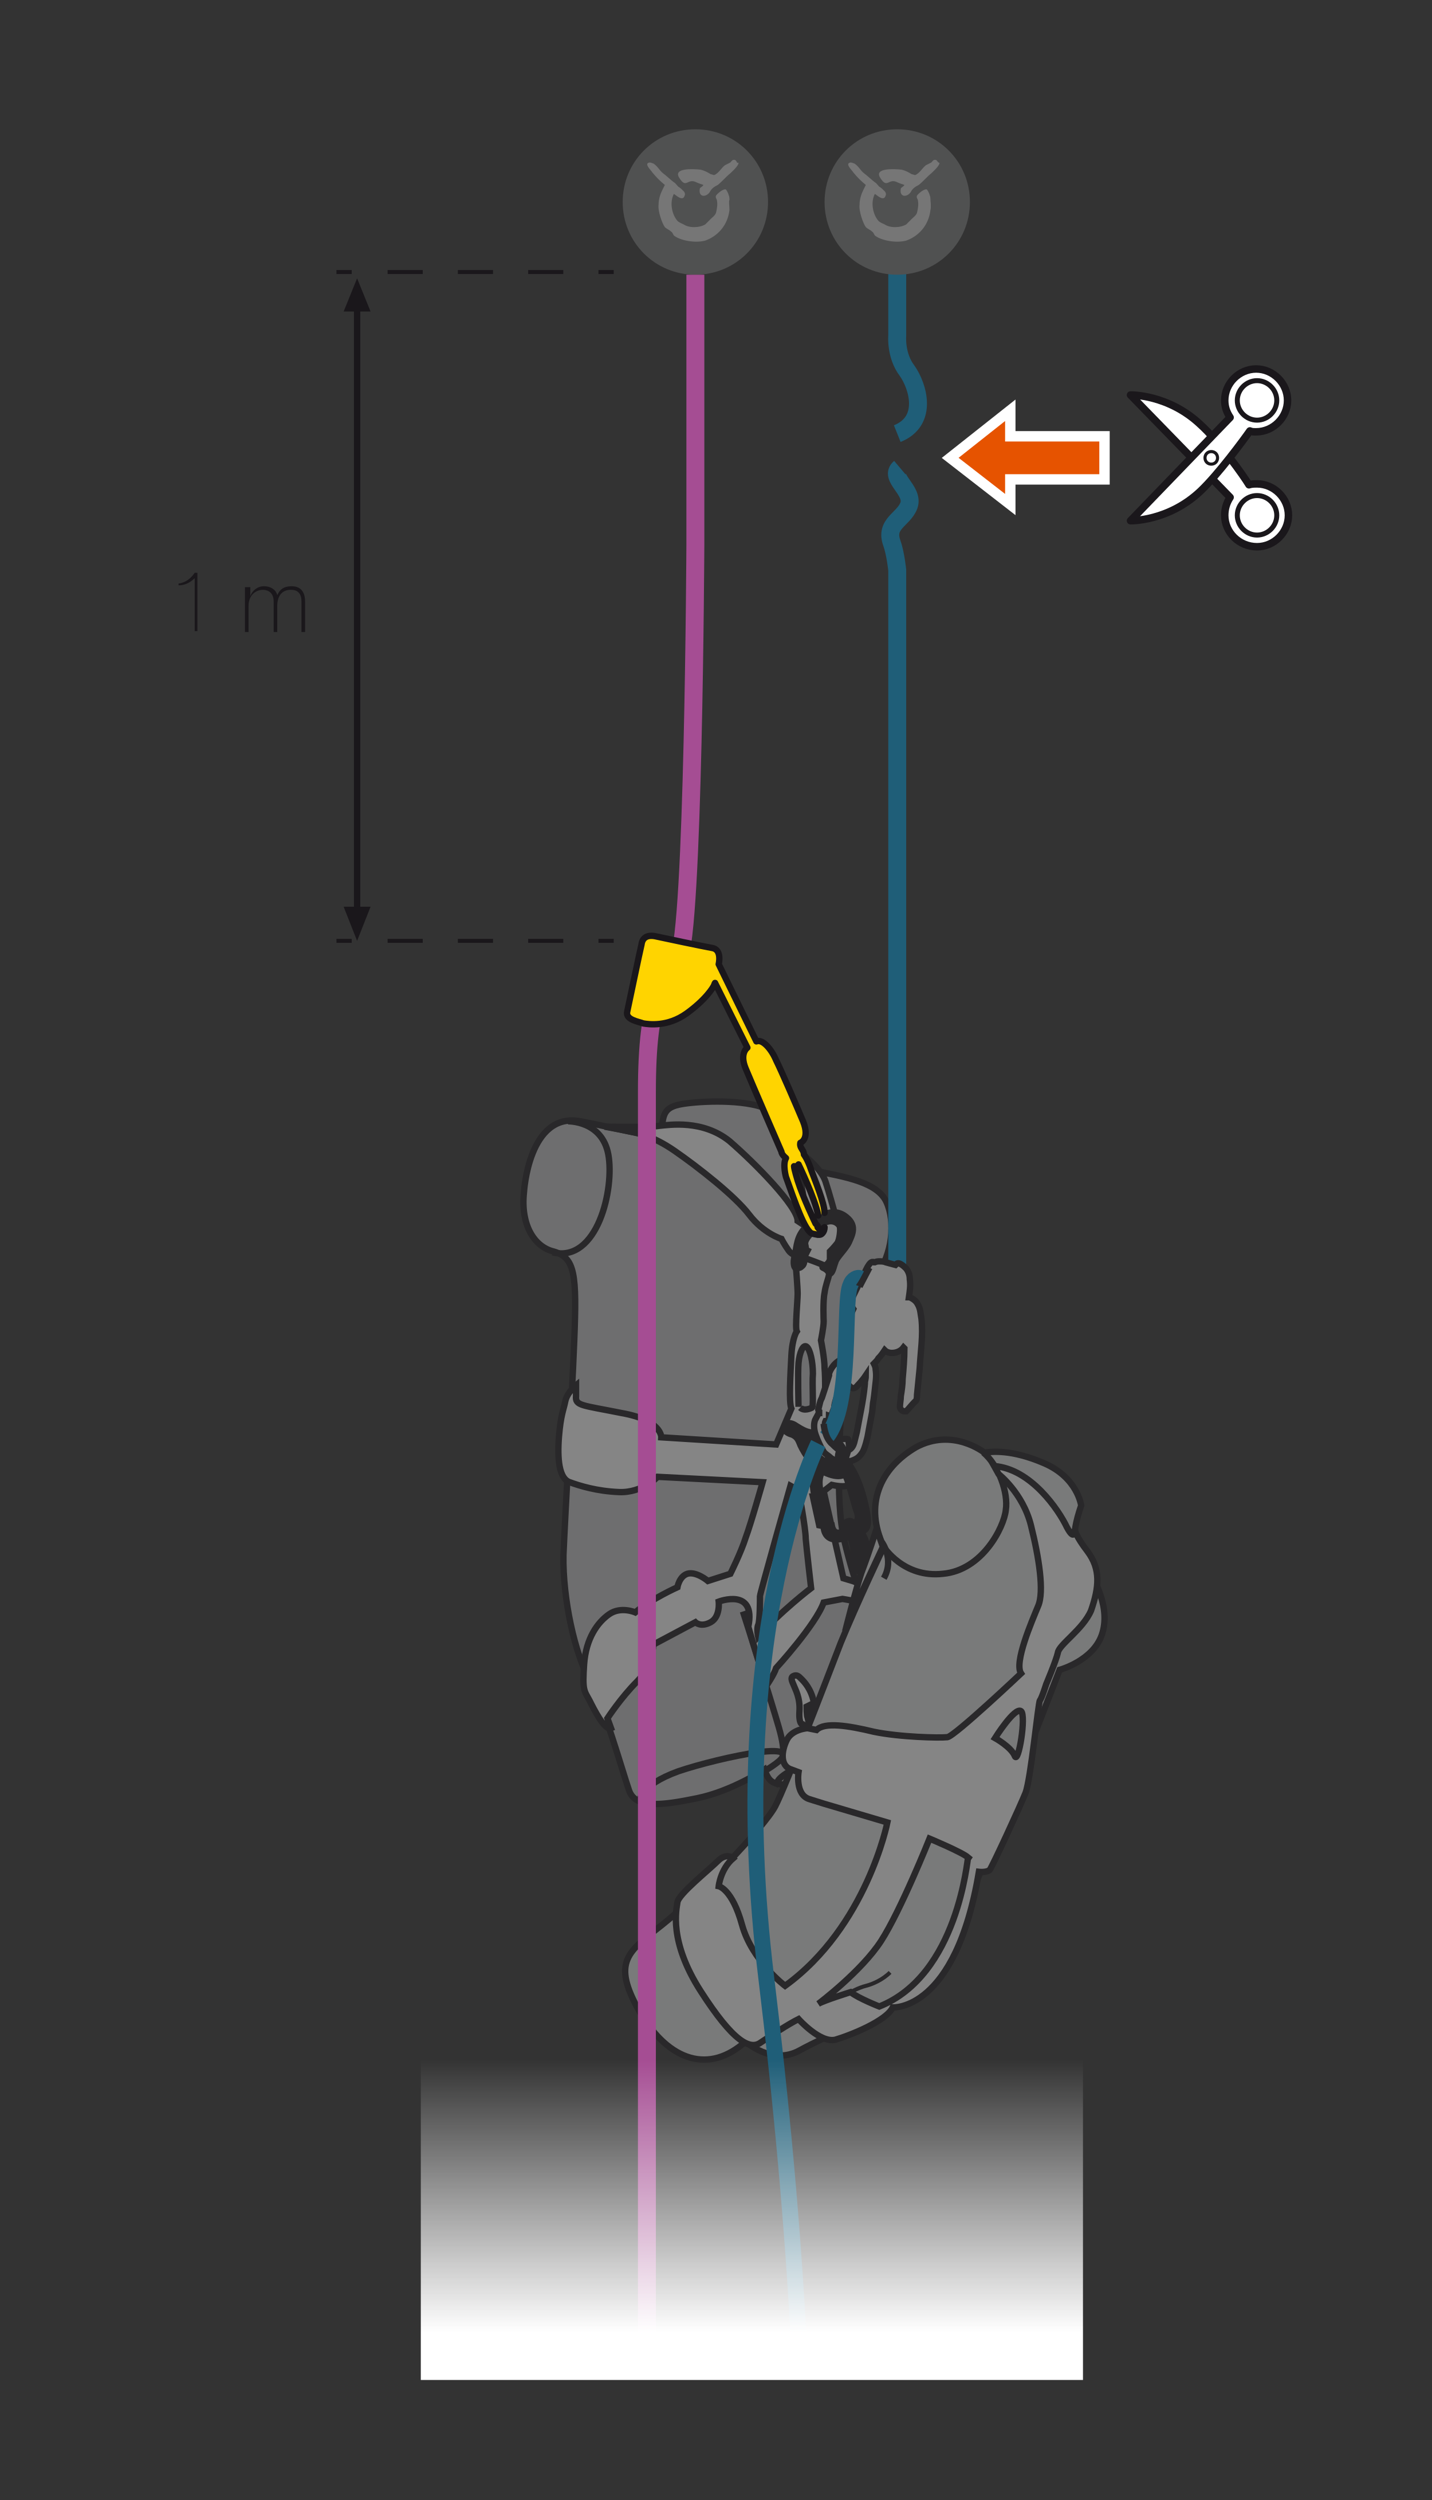 <?xml version="1.0" encoding="UTF-8"?>
<!-- Generator: Adobe Illustrator 22.0.1, SVG Export Plug-In . SVG Version: 6.00 Build 0)  -->
<svg xmlns="http://www.w3.org/2000/svg" xmlns:xlink="http://www.w3.org/1999/xlink" version="1.1" id="Calque_1" x="0px" y="0px" viewBox="0 0 159.6 278.5" style="enable-background:new 0 0 159.6 278.5;" xml:space="preserve">
<rect x="0" y="0" width="159.6" height="278.5" fill="#333333" stroke="none"/>
<style type="text/css">
	.st0{fill:none;stroke:#1A171B;stroke-width:0.443;stroke-miterlimit:10;}
	.st1{fill:none;stroke:#1A171B;stroke-width:0.443;stroke-miterlimit:10;stroke-dasharray:3.916,3.916;}
	.st2{fill:none;stroke:#1A171B;stroke-width:0.708;stroke-miterlimit:10;}
	.st3{fill:#1A171B;}
	.st4{fill:#E65300;stroke:#FFFFFF;stroke-width:1.157;stroke-miterlimit:10;}
	.st5{fill:#FFFFFF;stroke:#1A171B;stroke-width:0.834;stroke-linecap:round;stroke-linejoin:round;stroke-miterlimit:10;}
	.st6{fill:none;stroke:#1A171B;stroke-width:0.556;stroke-linecap:round;stroke-linejoin:round;stroke-miterlimit:10;}
	.st7{fill:none;stroke:#1A171B;stroke-width:0.347;stroke-linecap:round;stroke-linejoin:round;stroke-miterlimit:10;}
	.st8{opacity:0.4;}
	.st9{fill:#C5C6C8;stroke:#1A171B;stroke-width:0.708;stroke-miterlimit:10;}
	.st10{fill:#FFFFFF;stroke:#1A171B;stroke-width:0.708;stroke-miterlimit:10;}
	.st11{fill:#1A171B;stroke:#1A171B;stroke-width:0.708;stroke-miterlimit:10;}
	.st12{fill:#E2E3E4;stroke:#1A171B;stroke-width:0.708;stroke-miterlimit:10;}
	.st13{fill:none;stroke:#009DDF;stroke-width:2;stroke-miterlimit:10;}
	.st14{fill:none;stroke:#009DDF;stroke-width:1.77;stroke-miterlimit:10;}
	.st15{fill:#7B7C7E;}
	.st16{fill:#D9D9D9;}
	.st17{fill:none;stroke:#A54D93;stroke-width:2;stroke-miterlimit:10;}
	.st18{fill:#FFD400;stroke:#1A171B;stroke-width:0.708;stroke-linecap:round;stroke-linejoin:round;stroke-miterlimit:10;}
	.st19{fill:url(#SVGID_1_);}
</style>
<g>
	<g>
		<line class="st0" x1="37.5" y1="30.3" x2="39.2" y2="30.3"></line>
		<line class="st1" x1="43.2" y1="30.3" x2="64.7" y2="30.3"></line>
		<line class="st0" x1="66.7" y1="30.3" x2="68.4" y2="30.3"></line>
	</g>
</g>
<g>
	<g>
		<line class="st0" x1="37.5" y1="104.8" x2="39.2" y2="104.8"></line>
		<line class="st1" x1="43.2" y1="104.8" x2="64.7" y2="104.8"></line>
		<line class="st0" x1="66.7" y1="104.8" x2="68.4" y2="104.8"></line>
	</g>
</g>
<line class="st2" x1="39.8" y1="33" x2="39.8" y2="103.2"></line>
<polygon class="st3" points="38.3,34.7 39.8,31 41.3,34.7 "></polygon>
<polygon class="st3" points="41.3,101 39.8,104.8 38.3,101 "></polygon>
<g>
	<path class="st3" d="M22.1,70.3h-0.4v-5.9c-0.5,0.5-1.1,0.8-1.8,0.8V65c0.8-0.1,1.4-0.6,1.8-1.2h0.3V70.3z"></path>
	<path class="st3" d="M27.5,65.4h0.4v1h0c0.2-0.6,0.8-1.1,1.5-1.1c0.9,0,1.4,0.5,1.5,1h0c0.3-0.7,0.8-1,1.6-1c0.9,0,1.5,0.5,1.5,1.7   v3.4h-0.4V67c0-1.3-0.9-1.3-1.2-1.3c-0.9,0-1.5,0.6-1.5,1.8v2.9h-0.4V67c0-1.2-0.9-1.3-1.2-1.3c-0.7,0-1.6,0.5-1.6,1.8v2.9h-0.4   V65.4z"></path>
</g>
<polygon class="st4" points="123.1,53.4 112.6,53.4 112.6,56.2 105.9,51 112.6,45.7 112.6,48.6 123.1,48.6 "></polygon>
<path class="st5" d="M136.5,57.4c0-0.7,0.2-1.4,0.6-2L126,44c0,0,4.2-0.1,7.8,3.3c2.1,1.9,4.8,5.7,5.4,6.7c0.3-0.1,0.6-0.1,0.9-0.1  c1.9,0,3.5,1.6,3.5,3.5c0,1.9-1.6,3.5-3.5,3.5C138.1,60.9,136.5,59.3,136.5,57.4z"></path>
<path class="st6" d="M140.1,59.6c1.2,0,2.2-1,2.2-2.2c0-1.2-1-2.2-2.2-2.2c-1.2,0-2.2,1-2.2,2.2C137.9,58.6,138.9,59.6,140.1,59.6z"></path>
<path class="st5" d="M137.1,46.5c-0.4-0.6-0.6-1.2-0.6-1.9c0-1.9,1.6-3.5,3.5-3.5c1.9,0,3.5,1.6,3.5,3.5c0,1.9-1.6,3.5-3.5,3.5  c-0.3,0-0.5,0-0.7-0.1c-0.7,1-3.5,4.8-5.5,6.7c-3.6,3.4-7.8,3.3-7.8,3.3L137.1,46.5z"></path>
<path class="st6" d="M140.1,46.8c1.2,0,2.2-1,2.2-2.2c0-1.2-1-2.2-2.2-2.2c-1.2,0-2.2,1-2.2,2.2C137.9,45.8,138.9,46.8,140.1,46.8z"></path>
<path class="st7" d="M135,51.7c0.4,0,0.7-0.3,0.7-0.7c0-0.4-0.3-0.7-0.7-0.7c-0.4,0-0.7,0.3-0.7,0.7C134.3,51.4,134.6,51.7,135,51.7  z"></path>
<g class="st8">
	<path class="st9" d="M58.4,132.8c0,0,0.5-9,6.3-7.9c5.8,1.1,9,2.3,9.1,0.6c0.1-1.6,0.5-2.2,2.1-2.5c1.6-0.3,6.2-0.6,9,0.3   c2.8,0.9,2.2,1.9,2.2,3.3c0,1.4,0,3.1,3.6,3.8c3.6,0.7,7.1,1.3,8.1,3.5c1,2.2,0.7,5.8-1.2,8.3c-1.9,2.4-3.2,1.7-3.2,1.7   s-0.3,4.6-0.5,9.8c-0.2,5.2-0.9,13.2,0.2,17.9c1.1,4.7,3,9.6,4.5,14c1.5,4.4,3.4,7.4,1.7,8.6c-1.7,1.2-6.6,3.7-10.4,4.3   c-3.7,0.6-4.1,0.2-4.7-1.4c0,0-3.6,2.4-7.5,3.2c-3.9,0.8-6.9,1.2-7.6-0.9c-0.7-2-2.8-9.5-4.4-12.3c-1.6-2.8-3-9-2.9-13.9   c0.2-4.8,0.9-16.4,1.2-23.8c0.3-7.5,0.1-9.3-2.3-10C59.6,138.9,58,136.5,58.4,132.8z"></path>
	<path class="st2" d="M71.3,200.6c0,0-0.1-1.7,4.3-3.3c4.4-1.5,16.2-4.1,9.9-0.2"></path>
	<path class="st2" d="M87.1,195.9c0,0,0.6-0.4-0.3-3.5c-0.9-3.1-3.6-11.7-4-12.9"></path>
	<path class="st2" d="M86.8,198.8c0,0-0.8-0.3,1.2-1.5c2-1.2,15.2-5.6,12.5-3"></path>
	<path class="st10" d="M89.6,140.1c0,0-1.2-0.1-1.7-0.8c-0.5-0.7-0.8-1.3-0.8-1.3s-2-0.6-3.6-2.7c-1.6-2.1-5.7-5.3-8.3-7.1   c-2.6-1.8-4.3-2-5.2-2.2c-0.9-0.2-2.6-0.5-2.6-0.5s4.9,0.1,6.1-0.1c1.1-0.1,4.8-0.7,7.8,1.7c2.9,2.5,7.6,7.3,7.6,8.9l1.2,0.8   c0,0-0.4-0.7-0.4-1.5c0-0.7-0.2-3-0.6-4.1s-0.9-1.8-1.2-2.2c-0.3-0.3-0.6-1.8-0.6-1.8s0.7,0.3,1.8,1.1c1,0.7,2.5,2.1,2.9,3.3   c0.4,1.2,1,3.4,1,3.4s0.7,1.6,0.7,2.1c0,0.5,0.1,1.4-1.1,2.3c0,0,0,0.5,0,0.8c0,0.2-0.2,0.6-0.4,0.7c-0.2,0.1-0.6,0.3-0.6,0.3   l-1.7-0.7l-0.3-0.1L89.6,140.1z"></path>
	<path class="st10" d="M97.4,178.6c-0.8-2.1-2.4-2.5-2.4-2.5l-1-0.3l-2.2-9.7l0.9-0.7c0,0,1.7,0.4,1.9-0.1c0.2-0.5,0.1-4.8-0.1-5   c-0.3-0.1-1.2,0.1-1.2,0.1s-1-0.7-1.3-0.9c-0.3-0.2-0.3-0.2-0.3-0.2s0-0.8-0.1-1.3c-0.1-0.5-0.1-0.7,0.2-1.2   c0.2-0.5,0.2-3.3,0.1-4.4c0-1.1-0.4-3.1-0.4-3.1s0.3-1.5,0.3-2.1c0,0-0.1-2.3,0.1-3.2c0.1-0.8,0.4-1.5,0.5-2   c0.1-0.6,0.1-0.8-0.9-1.2c-1-0.4-1.9-0.7-1.9-0.7s0.3,1.3-0.9,0.9c0,0,0.2,2.4,0.2,3.1c0,0.8-0.3,3.8-0.1,4.2c0,0-0.5,0.7-0.6,2.7   c-0.1,2-0.3,5.2,0,5.9l-1.7,4l-12.8-0.8c0,0,0.1-1.9-4.4-2.7c-4.5-0.9-5.2-0.8-5.1-1.9c0-1.2,0-1.2,0-1.2s-1,0.8-1.2,1.8   c-0.2,1-0.5,1.5-0.7,3.9c-0.2,2.5,0,4.7,1.2,5.1c1.1,0.4,3,1,5.5,1.1c2.6,0.1,4.3-1.7,4.3-1.7l11.7,0.6c0,0-1.3,4.6-1.9,6.2   c-0.5,1.6-1.7,4-1.7,4l-2.5,0.8c0,0-1.3-1.1-2.3-0.8c-0.9,0.3-1.1,1.5-1.1,1.5s-2.9,1.3-4.7,2.8c0,0-1.6-0.7-2.9,0.2   c-1.3,0.9-2.6,2.7-2.8,5.6c-0.2,2.9,0,2.9,0.6,4c0.5,1,1.7,3.4,2.4,3.1l-0.4-1.1c0,0,1.5-2.3,3.3-4.1c1.8-1.8,1.8-4.1,1.8-4.1   l4.7-2.5c0,0,0.6,0.6,1.7,0c1.1-0.6,0.9-2.3,0.9-2.3s4.2-1.6,3.3,2.8l0.5,1.7l1.5,4.9c0,0,0.9-1.3,1.1-2c0,0,4.4-4.8,5.3-7.3   l2.1-0.4c0,0,2.5,0.4,2.6,0.6c0.1,0.3,1,2.7,1,2.7S98.3,180.7,97.4,178.6z M84.5,182.3c0,0-0.2-0.8,0-1.3c0.2-0.4,0.2-2.9,0.2-3.2   s3.4-12.3,3.4-12.3L89,166c0,0,0.8,4.2,0.8,5.4c0.1,1.2,0.6,5.5,0.6,5.5S87.1,179.4,84.5,182.3z"></path>
	<path class="st9" d="M89,156.7c0,0-0.1-3.8,0-4.9c0.1-1.1,0.5-2.1,0.9-1.8c0.4,0.3,0.7,1.7,0.7,3c-0.1,1.3,0.1,3.7-0.1,3.8   c-0.2,0.1-0.9,0.4-1.3,0"></path>
	<path class="st11" d="M94.4,163.1c-0.3-1.7-0.2-2.3-2.8-3.7l0.1,0.5c0,0-1.1-0.3-1.6-0.4c-0.5-0.1-1.4-0.7-1.4-0.7s-0.8-0.6-1.2,0   c0,0,0,0,0,0c-0.3,0.6,0.4,0.9,0.8,1c0.4,0.2,0.6,0.4,0.8,0.9c0.2,0.6,1.3,2.6,2.6,3.2C93,164.6,94.7,164.8,94.4,163.1z    M91.3,162.3c-0.6-0.7-1.3-2.1-1.3-2.1s1.5,0.5,2.2,0.8c0.7,0.3,1.3,0.9,1.5,1.9C93.8,163.9,92,163,91.3,162.3z"></path>
	<path class="st11" d="M92.5,140.3c0-0.2,0-0.9,0-0.9s0.5-0.5,0.8-0.9c0.3-0.4,0.4-1.7,0.3-1.9c-0.1-0.2-0.9-1.3-2.6,0.2   c-1.7,1.5-1.2,1.8-1.2,2.1c0,0.3,0.2,0.4,0.2,0.4l-0.5,1c0,0,0.1,0.6-0.1,0.7c-0.3,0.4-0.8,0.2-0.8,0.2s-0.3-0.4,0-1.4   c0.2-1,0.2-2.1,1.2-3.1c1-1,2.8-2.3,4.3-1.3c1.5,1,0.9,2.1,0.5,3c-0.4,0.8-1.4,1.7-1.5,2.2c-0.2,0.5-0.3,1.3-0.7,1.3   c0,0,0-0.4-0.7-0.7C91.5,141.1,92.3,141,92.5,140.3z"></path>
	<path class="st11" d="M91.9,162.8C91.9,162.8,91.9,162.8,91.9,162.8c0.3-0.2,1.2-0.9,1.9-0.5c0.8,0.5,1.8,2,2.5,4.7   c0.7,2.7,0.5,3.4-0.3,3.6l-0.9-0.8c0,0,0.8-0.3,0.4-1.4c-0.4-1.1-0.9-3.5-1.4-4.3c-0.5-0.8-0.5-0.8-0.5-0.8s-0.3,0.4-0.7,0.2"></path>
	<path class="st11" d="M90.7,163.7c0,0-0.3,1.4,0.1,3h-0.2l0.7,3.2l0.5,0.1c0,0-0.1,2.5,3.2,1l-0.6-0.7c0,0-1.4,1.2-1.7-0.4h-0.4   l-0.5-3.3l-0.2,0.1c0,0-0.6-1.7,0-2.7c0.6-0.9-0.1-0.1-0.1-0.1L90.7,163.7z"></path>
	<path class="st2" d="M63.3,124.9c0,0,3.8-0.1,4.5,3.7c0.7,3.8-1.2,12.1-6.2,10.9"></path>
	<path class="st12" d="M98.5,172.3c0,0-3,6.3-4.8,10.7c-1.7,4.4-6.1,15.9-7.3,18.2c-1.2,2.3-8.8,10.2-12.6,13.2   c-3.8,3-5.7,4.1-2.5,9.7c3.3,5.6,7.8,6.9,11.8,3.3c0,0,2.9,2.7,6,1c3.1-1.7,10.6-4.9,12.5-6.4c1.9-1.5,3-1.9,6.4-10.3   c3.4-8.4,10.1-25.7,10.1-25.7s3.7-1,4.7-3.9c1-2.9-0.7-6.1-1.9-7.9c-1.1-1.7-1.7-2.7-0.4-6.5c0,0-0.4-3.1-4.1-4.7   c-3.7-1.6-5.9-1.3-6.7-1.2c0,0-3.5-2.8-7.6-0.6C98,163.6,96.3,167.7,98.5,172.3z"></path>
	<path class="st2" d="M98.5,172.3c0,0,2.2,3.5,6.6,3c4.4-0.4,6.8-5.2,7-7.1c0.3-1.9-0.8-5-2.5-6.4"></path>
	<g>
		<path class="st10" d="M121.2,172.8c-1.3-1.7-1.4-2.3-1.4-2.5c0,0.1,0,1.5-0.9-0.2c-0.9-1.9-4-6.5-8.1-6.8l0.5,0.9    c0,0,2.7,2.1,3.6,5.7c0.9,3.6,1.5,7.4,0.8,9c-0.7,1.7-2.7,6.3-1.9,7.5c0,0-7.3,6.9-8.2,7.1c-0.9,0.1-5.3,0-8.2-0.6    c-2.9-0.7-5.5-1.1-6.4-0.2l-1-0.2c0,0-1.7,0.1-2.3,1.3c-0.6,1.2-0.8,2.9,0.5,3.3l0.8,0.3c0,0-0.4,2.5,1.2,3    c1.6,0.5,1.6,0.5,1.6,0.5l7.1,2.1c0,0-2.3,11.6-11.4,18.2c0,0-3.7-2.8-4.8-6.8c-1.1-4-2.6-4.3-2.6-4.3s0.2-1.9,1.6-3.1    c0,0-0.7-0.7-1.7,0.3c-1,1-4.4,3.7-4.5,4.6c-0.1,0.8-1,4.3,2.6,9.9c3.6,5.6,5.5,6.6,6.7,5.7c1.2-0.8,3-2,4.2-2.6    c0,0,2.4,2.7,4.1,2.3c1.7-0.5,5.7-2.1,6.4-3.6c0,0,7,0.5,9.6-15.1c0,0,0.8,0.1,1.2-0.2c0.3-0.4,3.4-7.1,4-8.6    c0.6-1.6,1.4-10,1.6-10.3c0.2-0.2,0.7-1.8,0.7-1.8s1.1-2.6,1.3-3.5c0.1-0.9,2.8-2.6,3.7-4.7C122.5,176.8,122.7,174.8,121.2,172.8z     M98,223.5c0,0-2.3-0.9-3.2-1.6c0,0-2.9,0.9-3.6,1.3c0,0,4.8-3.6,7-7c2.2-3.4,5.4-11.4,5.4-11.4s3.6,1.5,4.3,2.1    C107.8,207,106.8,220,98,223.5z M113.1,195.6c-0.4-1-2.2-2-2.2-2s2.2-3.5,2.9-3C114.4,191.1,113.5,196.6,113.1,195.6z"></path>
	</g>
	<path class="st0" d="M94.8,221.9c0,0,0.9-0.5,1.7-0.7c0.8-0.2,1.9-0.7,2.7-1.5"></path>
	<path class="st10" d="M89.5,192.1c0,0-0.5,0.1-0.4-1.5c0.1-1.5-0.5-2.5-0.6-2.8c-0.1-0.3-0.5-0.9-0.1-1.1c0.4-0.2,0.6,0,0.9,0.3   c0.3,0.3,1.1,1.1,1.4,2.6l0.1,0.7l-0.3,0.8c0,0-0.4-1-0.4-1.1l-0.2,0.1c0,0,0,1,0.1,1.2c0.1,0.3,0.2,0.9,0,1   C89.8,192.4,89.5,192.1,89.5,192.1z"></path>
	<path class="st11" d="M95.5,174.9c0,0-0.5,0.1-0.4-1.5c0.1-1.5-0.5-2.5-0.6-2.8c-0.1-0.3-0.5-0.9-0.1-1.1c0.4-0.2,0.6,0,0.9,0.3   c0.3,0.3,1.1,1.1,1.4,2.6l0.1,0.7l-0.3,0.8c0,0-0.4-1-0.4-1.1l-0.2,0.1c0,0,0,1,0.1,1.2c0.1,0.3,0.2,0.9,0,1   C95.9,175.2,95.5,174.9,95.5,174.9z"></path>
	<path class="st12" d="M94.2,181.7c0,0,1.1-4.4,1.8-6.5c0.8-2.1,1.7-4.9,1.7-4.9l0.7,2l-0.8,1.7c0,0-1.4,3-1.8,3.9   C95.5,178.8,94.2,181.7,94.2,181.7z"></path>
	<path class="st2" d="M98.3,171.8c0,0,1.4,1.9,0.2,4"></path>
	<path class="st13" d="M100,141.8V63.5c0,0-0.2-1.9-0.6-3c-0.8-2.2,1.3-2.6,1.9-4.2c0.6-1.7-2.3-3.1-1-4.2"></path>
	<path class="st13" d="M100,23.9v9.9v3.6c0,0-0.2,2.2,1.1,3.9c1.2,1.7,2.4,5.6-1.1,7"></path>
	<path class="st10" d="M95.1,145.8c-0.1,0.2-0.2,0.5-0.3,0.6c-0.7,1.3-0.6,3.5-0.8,4.9l0,0c-0.1,0.1-0.2,0.1-0.2,0.1   c-0.6,0.3-0.9,0.7-0.9,0.7c-0.4,0.5-0.5,0.9-0.5,0.9c0,0.1,0,0.1,0,0.2l0,0c-0.2,0.7-0.8,2.5-0.8,2.5s-0.2,0.4-0.2,0.5   c-0.1,0.4-0.2,0.8-0.2,0.8c0,0.1,0,0.1,0.1,0.2l0,0.2c-0.1,0-0.1,0.1-0.1,0.1c-0.1,0.2-0.4,0.7-0.4,0.8c-0.1,0.4-0.1,0.9,0.1,1.5   c0.2,0.6,0.6,1.4,0.6,1.4c0.1,0.2,0.2,0.3,0.3,0.5c0.2,0.3,0.5,0.4,0.8,0.7c0.3,0.2,0.5,0.3,0.7,0.4l0,0c0.1-0.2,0.1-0.4,0.1-0.6   c0-0.2,0.1-0.4,0.1-0.6l0-0.1c-0.3-0.2-0.6-0.5-0.9-0.8c-0.2-0.3-0.3-0.5-0.3-0.5c-0.2-0.4-0.2-0.6-0.2-0.6   c-0.2-0.6-0.2-1.1-0.1-1.3l0.1,0c0.1,0,0.2,0,0.2-0.1c0.1-0.2,0.1-0.5,0.1-0.5l0,0c0.3,0.1,0.3,0,0.3-0.1c0-0.1,0.2-0.6,0.2-0.6   s0.1-0.2,0.1-0.3c-0.1-0.2,0.6-2.1,0.6-2.1l0.3-0.9c0,0-0.1-0.1-0.1-0.1l0-0.3c0-0.1,0.1-0.2,0.2-0.3l0.1,0.1   c0,0.3,0.1,0.8,0.1,1.1c0.1,0.5,0.3,0.5,0.6,0.3l0,0c0.2,0.2,0.5,0.2,0.8-0.2c0,0,0.5-0.5,0.9-1.1l0,0c0,0.3-0.1,0.7-0.1,0.7   c0,0.5-0.2,1.8-0.2,1.8c-0.1,0.7-0.4,2.2-0.4,2.2l-0.3,1.6l-0.3,1.2c-0.2,0.7-0.6,0.8-0.6,0.8c0,0-0.1,0-0.1,0l0,0.1   c0,0.2-0.1,0.3-0.1,0.4c-0.1,0.2-0.1,0.5-0.2,0.7l0,0.1c0.1,0,0.2,0,0.2,0c0.5,0,1-0.3,1-0.3c0.4-0.2,0.7-0.7,0.7-0.7   c0.3-0.4,0.6-1.8,0.6-1.8l0.2-1.1l0.3-1.6l0.1-1c0.1-0.5,0.2-1.5,0.2-1.5l0.1-0.9c0.1-0.8,0-1.3,0-1.3c0-0.3-0.1-0.5-0.2-0.7l0,0   c0.2-0.2,0.4-0.4,0.5-0.6c0.3-0.3,0.5-0.6,0.7-0.9c0.2,0.2,0.5,0.3,0.8,0.3c0.5,0,1-0.2,1.3-0.6l0.1,0.1c0,1.1-0.1,2.3-0.2,3.4   c0,0.6-0.1,1.3-0.2,1.9c0,0.4-0.1,0.8-0.1,1.2c0,0.2,0.2,0.5,0.5,0.5c0,0,0,0,0.1,0l0.1,0c0.3-0.3,0.6-0.7,0.9-1l0.1-0.1   c0.2-0.1,0.2-0.5,0.2-0.7c0.1-1,0.2-2,0.3-3c0.1-1.9,0.4-3.6,0.2-5.5c-0.1-0.5-0.1-1.1-0.4-1.6c-0.2-0.4-0.5-0.6-0.9-0.8l-0.1,0   c0.1-0.7,0.2-1.3,0.1-2c0-0.4-0.1-0.8-0.4-1.2c-0.2-0.2-0.8-0.8-1.1-0.5l-0.1,0.1c-0.4-0.1-0.7-0.2-1.1-0.3l0,0   c-0.2-0.1-0.5-0.1-0.7-0.1c-0.1,0-0.3,0-0.5,0.1l-0.1,0c-0.5-0.3-1,1.2-1.2,1.5c-0.5,0.9-0.9,1.9-1.4,2.8l0-0.1   C94.8,145.4,94.9,145.5,95.1,145.8L95.1,145.8z"></path>
	<path class="st14" d="M95.9,142.4c-0.3-0.2-0.9,0.1-1.1,0.7c-0.9,1.7,0.3,13.4-2.7,17"></path>
	<line class="st10" x1="95.8" y1="143.3" x2="96.9" y2="141.2"></line>
	<path class="st10" d="M91.8,158.6c0,0,0.1,1.5,0.9,2.2"></path>
	<path class="st14" d="M91.2,160.8c0,0-10.5,21-5.8,59.5c1.6,13.2,3,27.7,3.7,42"></path>
	<g>
		<path class="st15" d="M100,30.6c4.5,0,8.1-3.6,8.1-8.1c0-4.5-3.6-8.1-8.1-8.1c-4.5,0-8.1,3.6-8.1,8.1C91.9,27,95.5,30.6,100,30.6z    "></path>
		<g>
			<path class="st16" d="M104.5,18c-0.1-0.1-0.1-0.2-0.3-0.2c-0.2,0-0.3,0.2-0.4,0.3c-0.2,0.1-0.4,0.2-0.6,0.3     c-0.4,0.3-0.7,0.9-1.2,1.1c0,0,0,0,0,0c-0.1,0-0.3-0.1-0.4-0.1c-0.3-0.2-0.7-0.4-1.1-0.5c-0.9-0.1-3.1-0.2-2.4,0.9     c0.8,1.3,0.9,0,1.9,0.5c0.2,0.1,0.5,0.2,0.8,0.3c-0.1,0.2-0.4,0.3-0.4,0.4c-0.2,1,0.7,1,1.1,0.4c0.2-0.4,0.5-0.6,0.9-0.8     c0.5-0.4,0.9-0.9,1.4-1.3c0.2-0.2,1-0.9,0.9-1.2C104.7,18.2,104.6,18.1,104.5,18z"></path>
			<path class="st16" d="M103.7,22.3C103.8,22.3,103.8,22.2,103.7,22.3c0-0.2,0-0.4-0.1-0.6c0-0.1-0.2-0.5-0.3-0.6     c-0.3-0.1-1,0.5-1.1,0.7c-0.1,0.2,0.1,0.4,0.1,0.5c0.1,0.5,0,1-0.1,1.4c-0.1,0.3-0.4,0.5-0.6,0.7c-0.2,0.2-0.4,0.4-0.6,0.6     c-0.7,0.4-1.8,0.4-2.4,0c-0.2-0.1-0.5-0.2-0.7-0.4c-0.6-0.7-0.9-2-0.4-3c0.2,0.1,1,0.9,1.2,0.2c0.1-0.2,0-0.4-0.1-0.5     c-0.2-0.2-0.4-0.4-0.6-0.5c-0.2-0.2-0.3-0.4-0.5-0.5c-0.4-0.3-0.8-0.7-1.2-1c-0.4-0.3-0.6-0.8-1.1-1.1c-0.1,0-0.2-0.1-0.4-0.1     c-0.7,0.1,0.2,0.9,0.3,1.1c0.4,0.5,0.9,1,1.4,1.4c-0.1,0.2-0.2,0.4-0.3,0.6c-0.2,0.4-0.4,1-0.4,1.6c-0.1,0.7,0.4,2.1,0.7,2.5     c0.2,0.2,0.5,0.3,0.7,0.5c0.2,0.1,0.2,0.4,0.4,0.5c0.7,0.5,2.3,0.8,3.4,0.5c1.4-0.5,2.5-1.7,2.7-3.4     C103.8,23,103.7,22.3,103.7,22.3z"></path>
		</g>
	</g>
	<g>
		<path class="st15" d="M77.5,30.6c4.5,0,8.1-3.6,8.1-8.1c0-4.5-3.6-8.1-8.1-8.1c-4.5,0-8.1,3.6-8.1,8.1C69.4,27,73,30.6,77.5,30.6z    "></path>
		<g>
			<path class="st16" d="M82.1,18c-0.1-0.1-0.1-0.2-0.3-0.2c-0.2,0-0.3,0.2-0.4,0.3c-0.2,0.1-0.4,0.2-0.6,0.3     c-0.4,0.3-0.7,0.9-1.2,1.1c0,0,0,0,0,0c-0.1,0-0.3-0.1-0.4-0.1c-0.3-0.2-0.7-0.4-1.1-0.5c-0.9-0.1-3.1-0.2-2.4,0.9     c0.8,1.3,0.9,0,1.9,0.5c0.2,0.1,0.5,0.2,0.8,0.3c-0.1,0.2-0.4,0.3-0.4,0.4c-0.2,1,0.7,1,1.1,0.4c0.2-0.4,0.5-0.6,0.9-0.8     c0.5-0.4,0.9-0.9,1.4-1.3c0.2-0.2,1-0.9,0.9-1.2C82.2,18.2,82.1,18.1,82.1,18z"></path>
			<path class="st16" d="M81.3,22.3C81.3,22.3,81.3,22.2,81.3,22.3c0-0.2,0-0.4-0.1-0.6c0-0.1-0.2-0.5-0.3-0.6     c-0.3-0.1-1,0.5-1.1,0.7c-0.1,0.2,0.1,0.4,0.1,0.5c0.1,0.5,0,1-0.1,1.4c-0.1,0.3-0.4,0.5-0.6,0.7c-0.2,0.2-0.4,0.4-0.6,0.6     c-0.7,0.4-1.8,0.4-2.4,0c-0.2-0.1-0.5-0.2-0.7-0.4c-0.6-0.7-0.9-2-0.4-3c0.2,0.1,1,0.9,1.2,0.2c0.1-0.2,0-0.4-0.1-0.5     c-0.2-0.2-0.4-0.4-0.6-0.5c-0.2-0.2-0.3-0.4-0.5-0.5c-0.4-0.3-0.8-0.7-1.2-1c-0.4-0.3-0.6-0.8-1.1-1.1c-0.1,0-0.2-0.1-0.4-0.1     c-0.7,0.1,0.2,0.9,0.3,1.1c0.4,0.5,0.9,1,1.4,1.4c-0.1,0.2-0.2,0.4-0.3,0.6c-0.2,0.4-0.4,1-0.4,1.6c-0.1,0.7,0.4,2.1,0.7,2.5     c0.2,0.2,0.5,0.3,0.7,0.5c0.2,0.1,0.2,0.4,0.4,0.5c0.7,0.5,2.3,0.8,3.4,0.5c1.4-0.5,2.5-1.7,2.7-3.4C81.3,23,81.2,22.3,81.3,22.3     z"></path>
		</g>
	</g>
</g>
<path class="st17" d="M77.5,30.6v30.1c0,0-0.2,43.4-1.9,46.1c-1.7,2.8-3.5,4.1-3.5,14.8c0,10.7,0,139.8,0,139.8"></path>
<g>
	<path class="st18" d="M91.9,135.1c0-1.1-1.1-3.7-1.5-4.8c-0.4-1.2-0.8-1.7-0.8-1.7s0-0.2-0.1-0.4c-0.1-0.2-0.4-0.5-0.3-0.9   c0,0,1.1-0.4,0.3-2.4c-0.8-1.9-2.4-5.6-3-6.8c-0.5-1.2-1.5-2.4-2.2-2.1l-4.2-8.6c0,0,0.4-1.6-0.7-1.8c-1.1-0.2-5.4-1.1-6.3-1.3   c-0.9-0.2-1.5,0.1-1.6,0.9c-0.2,0.8-1.4,6.6-1.6,7.5c-0.2,0.9,1.3,1.1,1.8,1.3c0.6,0.1,2.7,0.4,4.8-1.1c2.1-1.5,3-2.9,3.1-3.2   c0.1-0.3,0.1-0.2,0.1-0.2l3.6,7.2c0,0-0.9,0.6-0.2,2.3c0.7,1.7,4,9.3,4,9.3c0,0.3,0.5,0.7,0.5,0.7c-0.4,0.7,0,2.1,0,2.1   c1,2.8,2.1,6,2.9,6.3c0.4,0.1,0.8,0.2,1,0.1c0,0,0.4-0.2,0.4-0.8c0,0-0.5,0.4-0.7,0.1c-0.2-0.2,0-0.2-0.1-0.3   c-0.1-0.1-0.2-0.2-0.2-0.2s-1.4-2.9-2-4.8c0,0-0.4-1.3-0.4-1.6c0,0,0.3,0.1,0.5-0.2c0,0,1.8,3.7,2.2,5.7"></path>
</g>
<linearGradient id="SVGID_1_" gradientUnits="userSpaceOnUse" x1="83.779" y1="259.81" x2="83.779" y2="229.411">
	<stop offset="0" style="stop-color:#FFFFFF"></stop>
	<stop offset="1" style="stop-color:#FFFFFF;stop-opacity:0"></stop>
</linearGradient>
<rect x="46.9" y="224.6" class="st19" width="73.8" height="40.5"></rect>
</svg>
